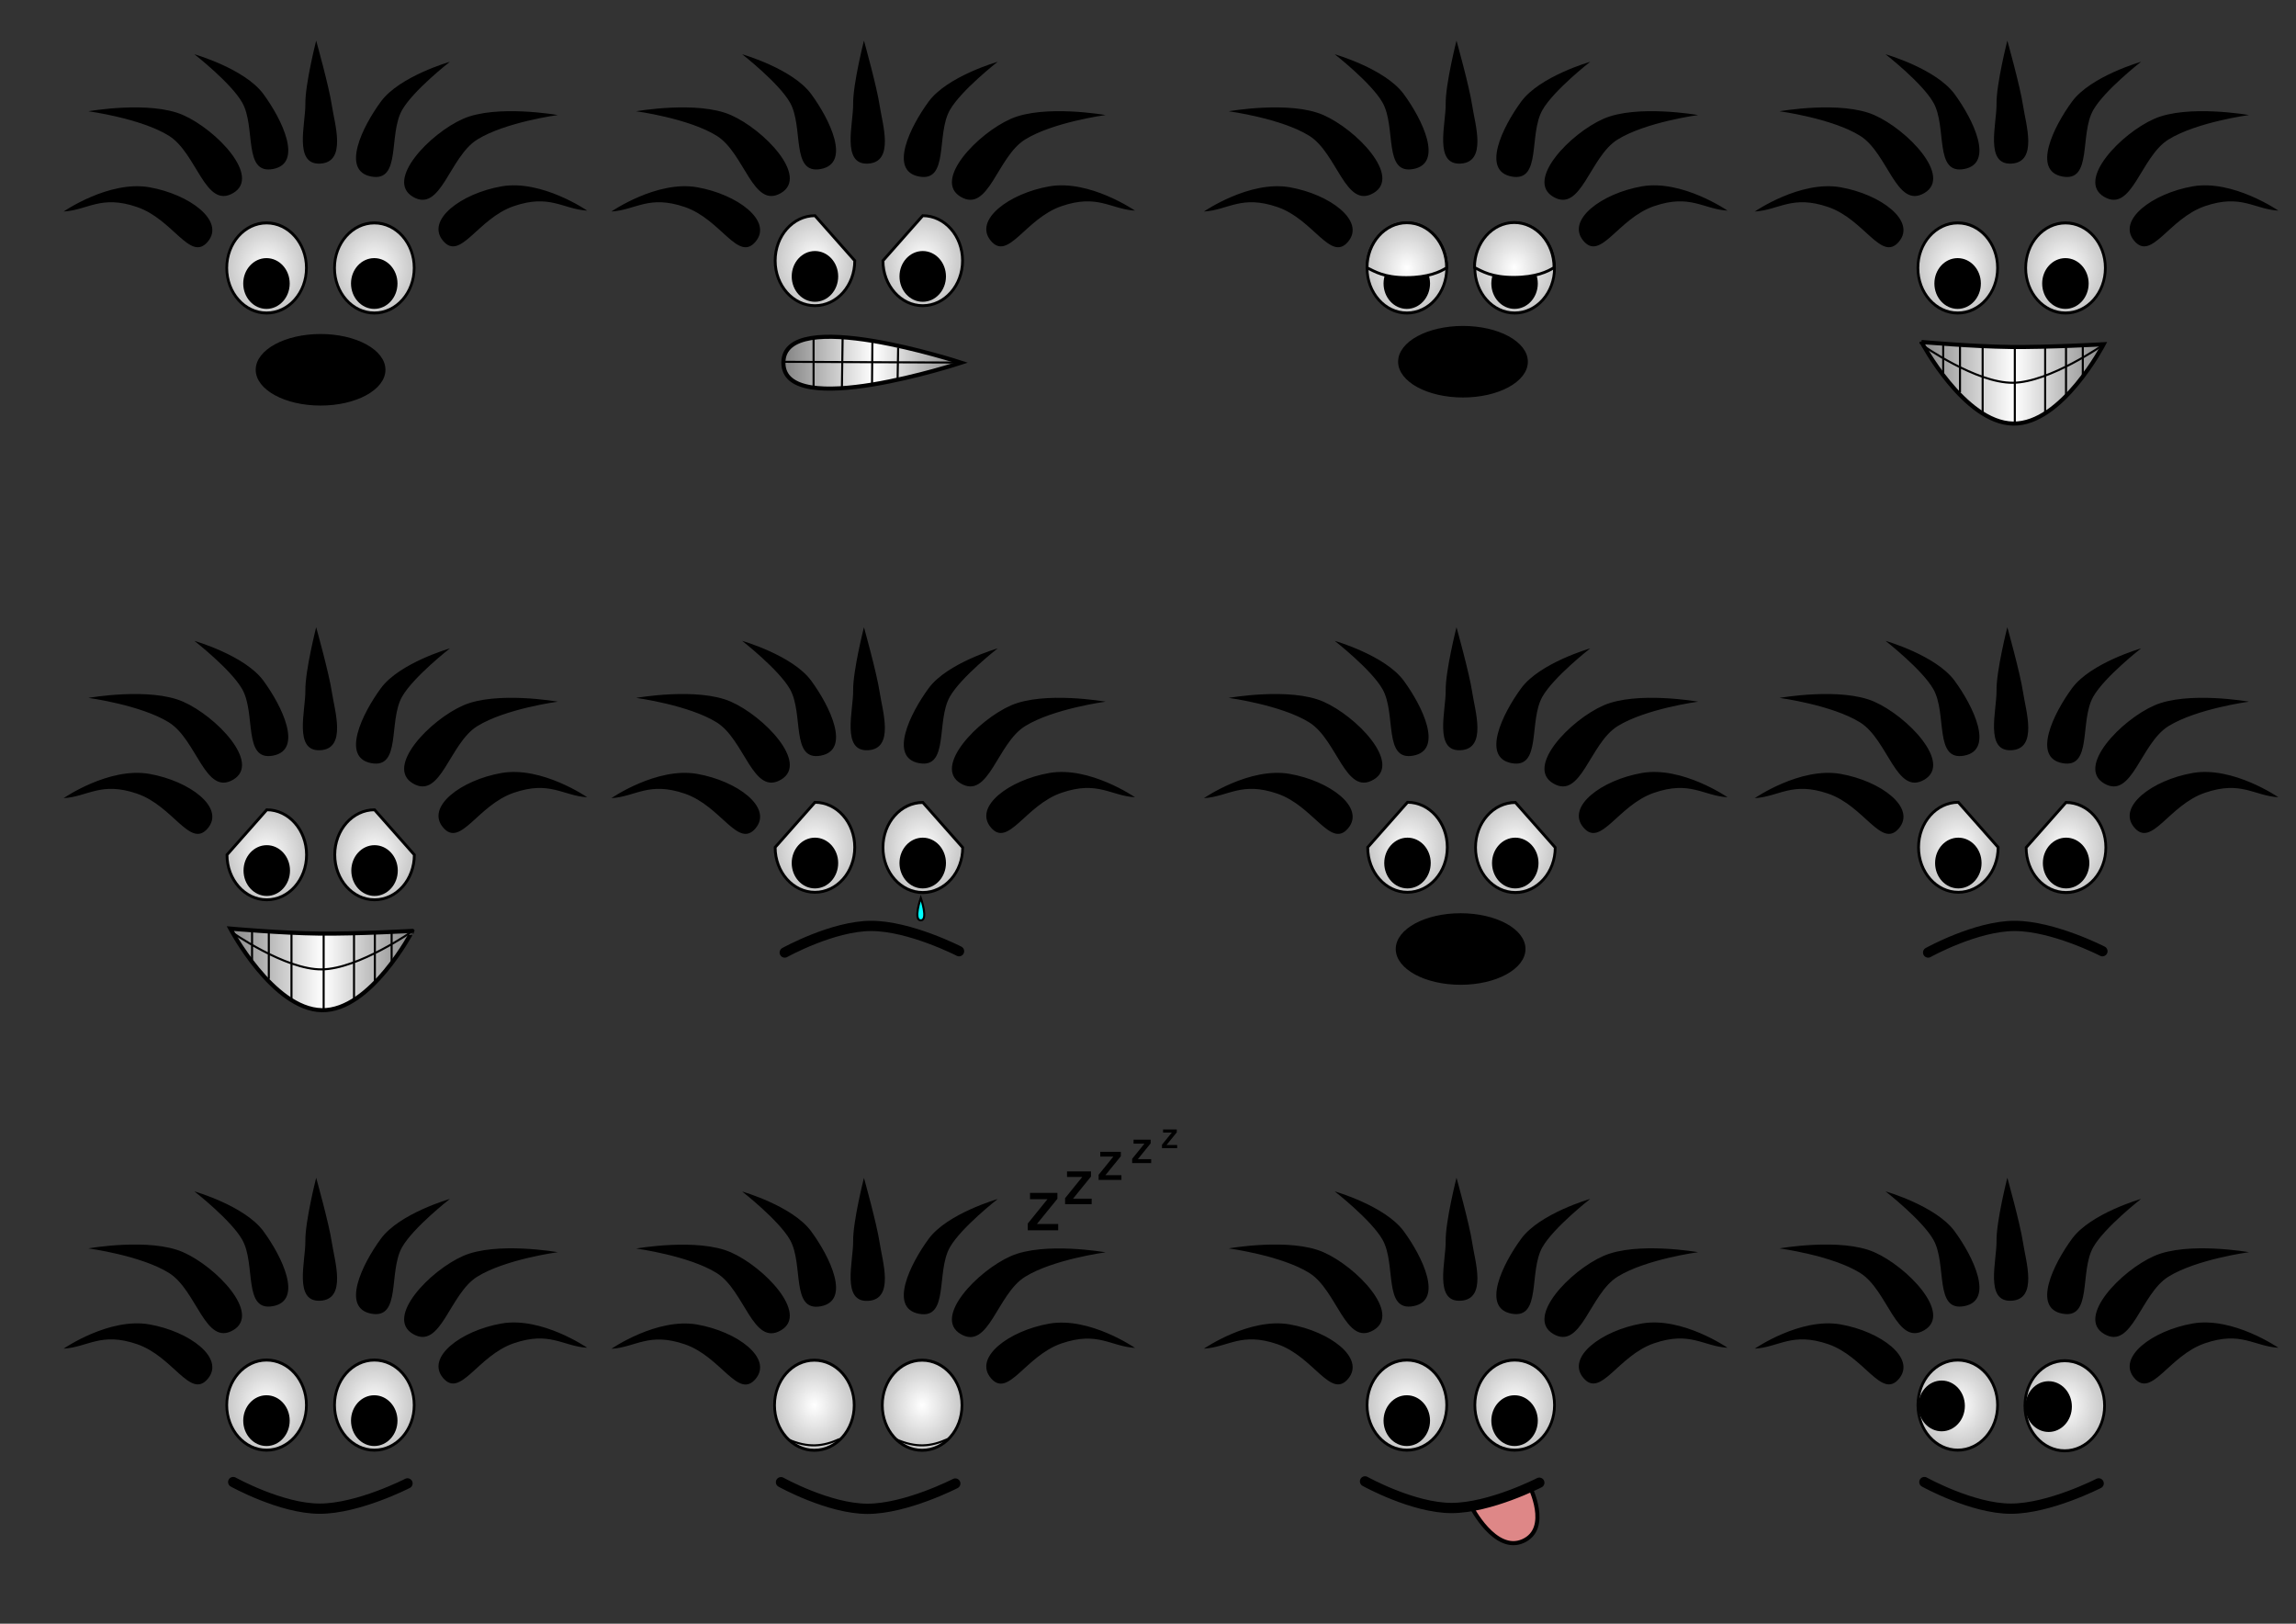 <?xml version="1.0"?>
<svg xmlns="http://www.w3.org/2000/svg" xmlns:xlink="http://www.w3.org/1999/xlink" width="1052.362" height="744.094" viewBox="0 0 1052.362 744.094">
  <rect x="0" y="0" width="1052.362" height="744.094" fill="#333333" stroke="none"/>
  <defs>
    <radialGradient xlink:href="#a" id="p" gradientUnits="userSpaceOnUse" gradientTransform="matrix(1 0 0 1.034 0 -10.016)" cx="217.35" cy="292.611" fx="217.35" fy="292.611" r="75.815"/>
    <radialGradient r="75.815" fy="292.611" fx="217.35" cy="292.611" cx="217.35" gradientTransform="matrix(1 0 0 1.034 0 -10.016)" gradientUnits="userSpaceOnUse" id="Q" xlink:href="#o"/>
    <radialGradient xlink:href="#a" id="q" gradientUnits="userSpaceOnUse" gradientTransform="matrix(1 0 0 1.034 0 -10.016)" cx="217.35" cy="292.611" fx="217.35" fy="292.611" r="75.815"/>
    <radialGradient r="75.815" fy="292.611" fx="217.35" cy="292.611" cx="217.35" gradientTransform="matrix(-.265 0 0 .299 416.371 422.895)" gradientUnits="userSpaceOnUse" id="t" xlink:href="#b"/>
    <radialGradient r="75.815" fy="292.611" fx="217.35" cy="292.611" cx="217.35" gradientTransform="matrix(1 0 0 1.034 0 -10.016)" gradientUnits="userSpaceOnUse" id="R" xlink:href="#o"/>
    <radialGradient r="75.815" fy="292.611" fx="217.35" cy="292.611" cx="217.35" gradientTransform="matrix(-.265 0 0 .299 468.925 422.895)" gradientUnits="userSpaceOnUse" id="s" xlink:href="#b"/>
    <radialGradient r="75.815" fy="292.611" fx="217.35" cy="292.611" cx="217.35" gradientTransform="matrix(1 0 0 1.034 0 -10.016)" gradientUnits="userSpaceOnUse" id="O" xlink:href="#n"/>
    <radialGradient r="75.815" fy="292.611" fx="217.35" cy="292.611" cx="217.35" gradientTransform="matrix(1 0 0 1.034 0 -10.016)" gradientUnits="userSpaceOnUse" id="P" xlink:href="#n"/>
    <radialGradient r="75.815" fy="292.611" fx="217.35" cy="292.611" cx="217.35" gradientTransform="matrix(.265 0 0 .299 581.637 254.952)" gradientUnits="userSpaceOnUse" id="x" xlink:href="#d"/>
    <radialGradient r="75.815" fy="292.611" fx="217.35" cy="292.611" cx="217.35" gradientTransform="matrix(.265 0 0 .299 529.245 255.06)" gradientUnits="userSpaceOnUse" id="w" xlink:href="#d"/>
    <radialGradient r="75.815" fy="292.611" fx="217.35" cy="292.611" cx="217.35" gradientTransform="matrix(1 0 0 1.034 0 -10.016)" gradientUnits="userSpaceOnUse" id="v" xlink:href="#d"/>
    <radialGradient xlink:href="#m" id="L" gradientUnits="userSpaceOnUse" gradientTransform="matrix(1 0 0 1.034 0 -10.016)" cx="217.35" cy="292.611" fx="217.35" fy="292.611" r="75.815"/>
    <radialGradient r="75.815" fy="292.611" fx="217.35" cy="292.611" cx="217.35" gradientTransform="matrix(1 0 0 1.034 0 -10.016)" gradientUnits="userSpaceOnUse" id="u" xlink:href="#d"/>
    <radialGradient r="75.815" fy="292.611" fx="217.35" cy="292.611" cx="217.35" gradientTransform="matrix(.829 0 0 .936 428.595 457.37)" gradientUnits="userSpaceOnUse" id="y" xlink:href="#e"/>
    <radialGradient r="75.815" fy="292.611" fx="217.35" cy="292.611" cx="217.35" gradientTransform="matrix(.829 0 0 .936 263.932 457.37)" gradientUnits="userSpaceOnUse" id="z" xlink:href="#e"/>
    <radialGradient xlink:href="#m" id="K" gradientUnits="userSpaceOnUse" gradientTransform="matrix(1 0 0 1.034 0 -10.016)" cx="217.35" cy="292.611" fx="217.35" fy="292.611" r="75.815"/>
    <radialGradient r="75.815" fy="292.611" fx="217.35" cy="292.611" cx="217.35" gradientTransform="matrix(1 0 0 1.034 0 -10.016)" gradientUnits="userSpaceOnUse" id="M" xlink:href="#l"/>
    <radialGradient r="75.815" fy="292.611" fx="217.35" cy="292.611" cx="217.35" gradientTransform="matrix(1 0 0 1.034 0 -10.016)" gradientUnits="userSpaceOnUse" id="N" xlink:href="#l"/>
    <radialGradient r="75.815" fy="292.611" fx="217.35" cy="292.611" cx="217.35" gradientTransform="matrix(1 0 0 1.034 0 -10.016)" gradientUnits="userSpaceOnUse" id="D" xlink:href="#g"/>
    <radialGradient r="75.815" fy="292.611" fx="217.35" cy="292.611" cx="217.35" gradientTransform="matrix(1 0 0 1.034 0 -10.016)" gradientUnits="userSpaceOnUse" id="I" xlink:href="#k"/>
    <radialGradient r="75.815" fy="292.611" fx="217.35" cy="292.611" cx="217.35" gradientTransform="matrix(1 0 0 1.034 0 -10.016)" gradientUnits="userSpaceOnUse" id="C" xlink:href="#g"/>
    <radialGradient r="75.815" fy="292.611" fx="217.35" cy="292.611" cx="217.35" gradientTransform="matrix(-.265 0 0 .299 191.669 241.909)" gradientUnits="userSpaceOnUse" id="J" xlink:href="#k"/>
    <radialGradient gradientUnits="userSpaceOnUse" gradientTransform="matrix(1 0 0 1.034 0 -10.016)" r="75.815" fy="292.611" fx="217.35" cy="292.611" cx="217.35" id="G" xlink:href="#j"/>
    <radialGradient r="75.815" fy="292.611" fx="217.35" cy="292.611" cx="217.35" gradientTransform="matrix(.265 0 0 .299 79.782 446.735)" gradientUnits="userSpaceOnUse" id="F" xlink:href="#i"/>
    <radialGradient r="75.815" fy="292.611" fx="217.35" cy="292.611" cx="217.35" gradientTransform="matrix(.265 0 0 .299 290.545 28.06)" gradientUnits="userSpaceOnUse" id="H" xlink:href="#j"/>
    <radialGradient r="75.815" fy="292.611" fx="217.35" cy="292.611" cx="217.35" gradientTransform="matrix(1 0 0 1.034 0 -10.016)" gradientUnits="userSpaceOnUse" id="E" xlink:href="#i"/>
    <linearGradient id="f">
      <stop offset="0" stop-color="gray"/>
      <stop offset=".509" stop-color="#fff"/>
      <stop offset="1" stop-color="gray"/>
    </linearGradient>
    <linearGradient id="i">
      <stop offset="0" stop-color="#fff"/>
      <stop offset="1" stop-color="#c5c5c5"/>
    </linearGradient>
    <linearGradient id="a">
      <stop offset="0" stop-color="#fff"/>
      <stop offset="1" stop-color="#c5c5c5"/>
    </linearGradient>
    <linearGradient id="h">
      <stop offset="0" stop-color="gray"/>
      <stop offset=".509" stop-color="#fff"/>
      <stop offset="1" stop-color="gray"/>
    </linearGradient>
    <linearGradient id="k">
      <stop offset="0" stop-color="#fff"/>
      <stop offset="1" stop-color="#c5c5c5"/>
    </linearGradient>
    <linearGradient id="g">
      <stop offset="0" stop-color="#fff"/>
      <stop offset="1" stop-color="#c5c5c5"/>
    </linearGradient>
    <linearGradient id="m">
      <stop offset="0" stop-color="#fff"/>
      <stop offset="1" stop-color="#c5c5c5"/>
    </linearGradient>
    <linearGradient id="e">
      <stop offset="0" stop-color="#fff"/>
      <stop offset="1" stop-color="#c5c5c5"/>
    </linearGradient>
    <linearGradient id="l">
      <stop offset="0" stop-color="#fff"/>
      <stop offset="1" stop-color="#c5c5c5"/>
    </linearGradient>
    <linearGradient id="j">
      <stop offset="0" stop-color="#fff"/>
      <stop offset="1" stop-color="#c5c5c5"/>
    </linearGradient>
    <linearGradient y2="199.35" x2="652.426" y1="199.35" x1="558.589" gradientTransform="translate(-1369.59 281.861) scale(3.133)" gradientUnits="userSpaceOnUse" id="A" xlink:href="#f"/>
    <linearGradient id="d">
      <stop offset="0" stop-color="#fff"/>
      <stop offset="1" stop-color="#c5c5c5"/>
    </linearGradient>
    <linearGradient gradientTransform="translate(-82.789 -3.508)" y2="563.598" x2="513.919" y1="563.598" x1="425.234" gradientUnits="userSpaceOnUse" id="r" xlink:href="#c"/>
    <linearGradient id="n">
      <stop offset="0" stop-color="#fff"/>
      <stop offset="1" stop-color="#c5c5c5"/>
    </linearGradient>
    <linearGradient id="c">
      <stop offset="0" stop-color="gray"/>
      <stop offset=".509" stop-color="#fff"/>
      <stop offset="1" stop-color="gray"/>
    </linearGradient>
    <linearGradient id="b">
      <stop offset="0" stop-color="#fff"/>
      <stop offset="1" stop-color="#c5c5c5"/>
    </linearGradient>
    <linearGradient id="o">
      <stop offset="0" stop-color="#fff"/>
      <stop offset="1" stop-color="#c5c5c5"/>
    </linearGradient>
    <linearGradient gradientUnits="userSpaceOnUse" y2="199.35" x2="652.426" y1="199.35" x1="558.589" id="B" xlink:href="#h"/>
  </defs>
  <path d="M144.916 18.608s5.95 21.272 7.189 29.695c1.24 8.422 6.94 26.023-5.33 26.67-12.27.649-6.692-18.248-6.816-27.318-.124-9.07 4.957-29.047 4.957-29.047zM89.096 24.86s23.085 6.605 31.638 18.249c8.553 11.643 18.32 31.713 4.427 34.337-13.892 2.625-7.774-19.22-14.145-30.45-5.125-9.033-21.92-22.136-21.92-22.136zM40.49 50.988s28.183-4.967 43.408 1.727c15.225 6.695 35.85 28.183 23 35.742-12.85 7.558-16.629-18.249-29.479-26.24-12.85-7.99-36.929-11.23-36.929-11.23zM29.152 96.936s20.84-14.362 39.305-11.122 34.77 15.44 26.779 24.943c-7.99 9.502-15.784-10.171-32.394-15.873s-22.46 1.368-33.69 2.052z"/>
  <path d="M290.665 292.611c0 41.924-32.824 75.91-73.315 75.91s-73.315-33.986-73.315-75.91 32.824-75.91 73.315-75.91c40.49 0 73.315 33.986 73.315 75.91z" transform="matrix(.249 0 0 .272 117.463 43.206)" fill="url(#p)" stroke="#000" stroke-width="5"/>
  <path d="M182.187 129.92c0 6.425-4.77 11.633-10.653 11.633-5.883 0-10.653-5.208-10.653-11.632 0-6.425 4.77-11.633 10.653-11.633 5.884 0 10.653 5.208 10.653 11.633z"/>
  <path transform="matrix(.249 0 0 .272 68.064 43.206)" d="M290.665 292.611c0 41.924-32.824 75.91-73.315 75.91s-73.315-33.986-73.315-75.91 32.824-75.91 73.315-75.91c40.49 0 73.315 33.986 73.315 75.91z" fill="url(#q)" stroke="#000" stroke-width="5"/>
  <path d="M132.788 129.92c0 6.425-4.769 11.633-10.652 11.633-5.884 0-10.653-5.208-10.653-11.632 0-6.425 4.77-11.633 10.653-11.633 5.883 0 10.652 5.208 10.652 11.633zM206.21 28.307s-23.085 6.605-31.637 18.249c-8.553 11.643-18.32 31.713-4.428 34.337 13.893 2.625 7.775-19.22 14.146-30.45 5.124-9.033 21.92-22.136 21.92-22.136zM255.673 52.722s-28.183-4.967-43.408 1.727c-15.225 6.695-35.85 28.183-23 35.742 12.85 7.558 16.63-18.249 29.479-26.24 12.85-7.99 36.93-11.23 36.93-11.23zM269.152 96.529s-20.84-14.362-39.305-11.122c-18.464 3.239-34.77 15.44-26.779 24.943 7.991 9.502 15.785-10.171 32.394-15.873 16.61-5.702 22.46 1.368 33.69 2.052z"/>
  <path d="M641.966 386.805c0 9.08-10.402 16.442-23.234 16.442-12.831 0-23.234-7.361-23.234-16.442 0-9.08 10.403-16.442 23.234-16.442 12.832 0 23.234 7.361 23.234 16.442z" transform="matrix(1.227 0 0 .94 -612.248 -194.133)" stroke="#000" stroke-width="2" stroke-linecap="round"/>
  <g>
    <path d="M430.131 560.09s-86.686-28.438-86.686 0c0 28.439 86.686 0 86.686 0z" fill="url(#r)" stroke="#000" stroke-width="2" transform="matrix(.94 0 0 .94 36.22 -360.274)"/>
    <path d="M391.997 510.355c0 12.116 8.687 21.938 19.403 21.938 10.717 0 19.404-9.822 19.404-21.938s-8.687-21.938-19.404-21.938z" fill="url(#s)" stroke="#000" stroke-width="1.383" transform="matrix(.94 0 0 .94 36.22 -360.274)"/>
    <path d="M339.443 510.355c0 12.116 8.688 21.938 19.404 21.938s19.404-9.822 19.404-21.938l-19.404-21.938c-10.716 0-19.404 9.822-19.404 21.938z" fill="url(#t)" stroke="#000" stroke-width="1.383" transform="matrix(.94 0 0 .94 36.22 -360.274)"/>
    <path d="M362.875 126.673c0 6.424 4.77 11.632 10.653 11.632 5.883 0 10.652-5.208 10.652-11.632 0-6.425-4.769-11.633-10.652-11.633-5.884 0-10.653 5.208-10.653 11.633zM395.989 18.608s5.949 21.272 7.188 29.695c1.24 8.422 6.94 26.023-5.33 26.67-12.269.649-6.692-18.248-6.816-27.318-.124-9.07 4.958-29.047 4.958-29.047zM340.168 24.86s23.086 6.605 31.638 18.249c8.553 11.643 18.32 31.713 4.428 34.337-13.893 2.625-7.775-19.22-14.146-30.45-5.124-9.033-21.92-22.136-21.92-22.136zM291.562 50.988s28.183-4.967 43.408 1.727c15.226 6.695 35.85 28.183 23 35.742-12.85 7.558-16.629-18.249-29.478-26.24-12.85-7.99-36.93-11.23-36.93-11.23zM280.225 96.936s20.84-14.362 39.304-11.122c18.465 3.24 34.77 15.44 26.78 24.943-7.991 9.502-15.785-10.171-32.395-15.873-16.61-5.702-22.46 1.368-33.69 2.052zM457.283 28.307s-23.085 6.605-31.638 18.249c-8.553 11.643-18.32 31.713-4.427 34.337 13.892 2.625 7.774-19.22 14.145-30.45 5.125-9.033 21.92-22.136 21.92-22.136zM506.745 52.722s-28.182-4.967-43.408 1.727c-15.225 6.695-35.849 28.183-23 35.742 12.85 7.558 16.63-18.249 29.48-26.24 12.849-7.99 36.928-11.23 36.928-11.23zM520.225 96.529s-20.84-14.362-39.305-11.122c-18.465 3.239-34.77 15.44-26.78 24.943 7.991 9.502 15.785-10.171 32.395-15.873 16.61-5.702 22.46 1.368 33.69 2.052z"/>
    <path d="M358.636 165.806l81.037.345M372.897 154.505v22.813M386.221 154.406l-.344 23.697M399.864 155.841l-.173 20.409M411.666 159.28l-.259 14.948" fill="none" stroke="#000" stroke-width=".94"/>
    <path d="M412.273 126.673c0 6.424 4.77 11.632 10.653 11.632 5.884 0 10.653-5.208 10.653-11.632 0-6.425-4.77-11.633-10.653-11.633-5.883 0-10.653 5.208-10.653 11.633z"/>
  </g>
  <g>
    <path d="M667.58 18.608s5.948 21.272 7.187 29.695c1.24 8.422 6.94 26.023-5.329 26.67-12.27.649-6.692-18.248-6.816-27.318-.124-9.07 4.957-29.047 4.957-29.047zM611.758 24.86s23.086 6.605 31.639 18.249c8.552 11.643 18.32 31.713 4.427 34.337-13.892 2.625-7.775-19.22-14.146-30.45-5.124-9.033-21.92-22.136-21.92-22.136zM563.153 50.988s28.183-4.967 43.408 1.727c15.225 6.695 35.85 28.183 23 35.742-12.85 7.558-16.63-18.249-29.48-26.24-12.849-7.99-36.928-11.23-36.928-11.23zM551.815 96.936s20.84-14.362 39.305-11.122c18.464 3.24 34.77 15.44 26.779 24.943-7.99 9.502-15.785-10.171-32.394-15.873-16.61-5.702-22.46 1.368-33.69 2.052z"/>
    <path transform="matrix(.249 0 0 .272 640.126 43.206)" d="M290.665 292.611c0 41.924-32.824 75.91-73.315 75.91s-73.315-33.986-73.315-75.91 32.824-75.91 73.315-75.91c40.49 0 73.315 33.986 73.315 75.91z" fill="url(#u)" stroke="#000" stroke-width="5"/>
    <path d="M704.85 129.92c0 6.425-4.77 11.633-10.653 11.633-5.883 0-10.653-5.208-10.653-11.632 0-6.425 4.77-11.633 10.653-11.633 5.883 0 10.653 5.208 10.653 11.633z"/>
    <path d="M290.665 292.611c0 41.924-32.824 75.91-73.315 75.91s-73.315-33.986-73.315-75.91 32.824-75.91 73.315-75.91c40.49 0 73.315 33.986 73.315 75.91z" transform="matrix(.249 0 0 .272 590.727 43.206)" fill="url(#v)" stroke="#000" stroke-width="5"/>
    <path d="M655.451 129.92c0 6.425-4.77 11.633-10.653 11.633-5.883 0-10.653-5.208-10.653-11.632 0-6.425 4.77-11.633 10.653-11.633 5.884 0 10.653 5.208 10.653 11.633zM728.873 28.307s-23.085 6.605-31.638 18.249c-8.552 11.643-18.32 31.713-4.427 34.337 13.892 2.625 7.775-19.22 14.146-30.45 5.124-9.033 21.92-22.136 21.92-22.136zM778.336 52.722s-28.183-4.967-43.408 1.727c-15.226 6.695-35.85 28.183-23 35.742 12.85 7.558 16.629-18.249 29.478-26.24 12.85-7.99 36.93-11.23 36.93-11.23zM791.815 96.529s-20.84-14.362-39.305-11.122c-18.465 3.239-34.77 15.44-26.779 24.943 7.99 9.502 15.784-10.171 32.394-15.873s22.46 1.368 33.69 2.052z"/>
    <path d="M606.173 342.519c-3 1.938-9.009 4.795-19.725 4.795-10.717 0-15.333-2.965-19.082-4.795 0-12.116 8.687-21.938 19.403-21.938 10.717 0 19.404 9.822 19.404 21.938z" fill="url(#w)" stroke="#000" stroke-width="1.383" transform="matrix(.94 0 0 .94 93.25 -199.265)"/>
    <path d="M658.565 342.412c-3 1.937-9.01 4.795-19.726 4.795s-15.332-2.965-19.082-4.795c0-12.116 8.688-21.938 19.404-21.938s19.404 9.822 19.404 21.938z" fill="url(#x)" stroke="#000" stroke-width="1.383" transform="matrix(.94 0 0 .94 93.25 -199.265)"/>
    <path d="M641.966 386.805c0 9.08-10.402 16.442-23.234 16.442-12.831 0-23.234-7.361-23.234-16.442 0-9.08 10.403-16.442 23.234-16.442 12.832 0 23.234 7.361 23.234 16.442z" transform="matrix(1.227 0 0 .94 -88.63 -197.837)" stroke="#000" stroke-width="2" stroke-linecap="round"/>
  </g>
  <g>
    <path d="M669.63 731.401c0 37.963-27.22 68.738-60.797 68.738s-60.797-30.775-60.797-68.738c0-37.962 27.22-68.737 60.797-68.737z" fill="url(#y)" stroke="#000" stroke-width="4.333" transform="matrix(.3 0 0 .3 -10.977 172.303)"/>
    <path d="M182.325 398.95c0 6.424-4.77 11.632-10.653 11.632-5.883 0-10.653-5.208-10.653-11.632 0-6.425 4.77-11.633 10.653-11.633 5.884 0 10.653 5.208 10.653 11.633z"/>
    <path d="M504.967 731.401c0 37.963-27.22 68.738-60.797 68.738s-60.796-30.775-60.796-68.738l60.796-68.737c33.577 0 60.797 30.775 60.797 68.737z" fill="url(#z)" stroke="#000" stroke-width="4.333" transform="matrix(.3 0 0 .3 -10.977 172.303)"/>
    <path d="M132.926 398.95c0 6.424-4.769 11.632-10.652 11.632-5.884 0-10.653-5.208-10.653-11.632 0-6.425 4.77-11.633 10.653-11.633 5.883 0 10.652 5.208 10.652 11.633z"/>
    <path d="M388.44 844.152s77.55 6.924 135.713 7.616c58.163.693 142.637-4.154 142.637-4.154S603.088 970.17 528.308 968.786C453.528 967.4 388.44 844.152 388.44 844.152z" fill="url(#A)" stroke="#000" stroke-width="6.266" transform="matrix(.3 0 0 .3 -10.977 172.303)"/>
    <path d="M144.916 287.441s5.95 21.272 7.189 29.695c1.24 8.422 6.94 26.023-5.33 26.67-12.27.649-6.692-18.248-6.816-27.318-.124-9.07 4.957-29.047 4.957-29.047zM89.096 293.693s23.085 6.605 31.638 18.249c8.553 11.643 18.32 31.712 4.427 34.337-13.892 2.625-7.774-19.22-14.145-30.45-5.125-9.033-21.92-22.136-21.92-22.136zM40.49 319.82s28.183-4.967 43.408 1.728c15.225 6.695 35.85 28.183 23 35.741-12.85 7.56-16.63-18.248-29.479-26.239-12.85-7.99-36.929-11.23-36.929-11.23zM29.152 365.768s20.84-14.36 39.305-11.121c18.465 3.239 34.77 15.44 26.779 24.943-7.99 9.502-15.784-10.171-32.394-15.873s-22.46 1.368-33.69 2.051zM206.21 297.14s-23.085 6.605-31.637 18.249c-8.553 11.643-18.32 31.712-4.427 34.337 13.892 2.625 7.774-19.22 14.145-30.45 5.124-9.033 21.92-22.136 21.92-22.136zM255.673 321.554s-28.183-4.967-43.408 1.728c-15.225 6.695-35.85 28.183-23 35.741 12.85 7.56 16.63-18.248 29.479-26.239 12.85-7.99 36.93-11.23 36.93-11.23zM269.152 365.361S248.312 351 229.847 354.24c-18.464 3.24-34.77 15.441-26.779 24.944 7.991 9.502 15.785-10.172 32.394-15.873 16.61-5.702 22.46 1.367 33.69 2.051z"/>
    <path d="M105.97 427.003s24.72 17.448 41.545 17.24c16.825-.207 41.752-17.656 41.752-17.656M148.346 428.041v35.106M133.597 427.834v29.912M162.263 427.626v30.327M171.819 428.041v22.85M179.504 426.795v14.748M123.211 427.003v21.603M115.525 426.795v13.087" fill="none" stroke="#000" stroke-width=".94"/>
  </g>
  <g>
    <path d="M561.089 179.46s24.75 2.21 43.313 2.43c18.563.221 45.524-1.326 45.524-1.326s-20.33 39.115-44.198 38.673c-23.866-.442-44.64-39.778-44.64-39.778z" fill="url(#B)" stroke="#000" stroke-width="2" transform="matrix(.94 0 0 .94 353.282 -11.971)"/>
    <path d="M920.053 18.608s5.949 21.272 7.188 29.695c1.24 8.422 6.94 26.023-5.33 26.67-12.269.649-6.692-18.248-6.816-27.318-.124-9.07 4.958-29.047 4.958-29.047zM864.232 24.86s23.086 6.605 31.638 18.249c8.553 11.643 18.32 31.713 4.428 34.337-13.893 2.625-7.775-19.22-14.146-30.45-5.124-9.033-21.92-22.136-21.92-22.136zM815.627 50.988s28.182-4.967 43.408 1.727c15.225 6.695 35.849 28.183 23 35.742-12.85 7.558-16.63-18.249-29.48-26.24-12.849-7.99-36.928-11.23-36.928-11.23zM804.289 96.936s20.84-14.362 39.304-11.122c18.465 3.24 34.77 15.44 26.78 24.943-7.991 9.502-15.785-10.171-32.395-15.873-16.61-5.702-22.46 1.368-33.69 2.052z"/>
    <path transform="matrix(.249 0 0 .272 892.6 43.206)" d="M290.665 292.611c0 41.924-32.824 75.91-73.315 75.91s-73.315-33.986-73.315-75.91 32.824-75.91 73.315-75.91c40.49 0 73.315 33.986 73.315 75.91z" fill="url(#C)" stroke="#000" stroke-width="5"/>
    <path d="M957.324 129.92c0 6.425-4.77 11.633-10.653 11.633-5.884 0-10.653-5.208-10.653-11.632 0-6.425 4.77-11.633 10.653-11.633 5.883 0 10.653 5.208 10.653 11.633z"/>
    <path d="M290.665 292.611c0 41.924-32.824 75.91-73.315 75.91s-73.315-33.986-73.315-75.91 32.824-75.91 73.315-75.91c40.49 0 73.315 33.986 73.315 75.91z" transform="matrix(.249 0 0 .272 843.2 43.206)" fill="url(#D)" stroke="#000" stroke-width="5"/>
    <path d="M907.925 129.92c0 6.425-4.77 11.633-10.653 11.633-5.883 0-10.653-5.208-10.653-11.632 0-6.425 4.77-11.633 10.653-11.633 5.883 0 10.653 5.208 10.653 11.633zM981.347 28.307s-23.085 6.605-31.638 18.249c-8.553 11.643-18.32 31.713-4.427 34.337 13.892 2.625 7.774-19.22 14.145-30.45 5.125-9.033 21.92-22.136 21.92-22.136zM1030.81 52.722s-28.183-4.967-43.409 1.727c-15.225 6.695-35.849 28.183-23 35.742 12.85 7.558 16.63-18.249 29.48-26.24 12.849-7.99 36.928-11.23 36.928-11.23zM1044.289 96.529s-20.84-14.362-39.305-11.122c-18.465 3.239-34.77 15.44-26.78 24.943 7.991 9.502 15.785-10.171 32.395-15.873 16.61-5.702 22.46 1.368 33.69 2.052z"/>
    <path d="M881.107 158.17s24.719 17.449 41.544 17.241c16.826-.208 41.753-17.657 41.753-17.657M923.482 159.209v35.105M908.734 159v29.913M937.4 158.793v30.328M946.955 159.209v22.85M954.64 157.962v14.749M898.348 158.17v21.603M890.662 157.962v13.087" fill="none" stroke="#000" stroke-width=".94"/>
  </g>
  <g>
    <path d="M290.665 292.611c0 41.924-32.824 75.91-73.315 75.91s-73.315-33.986-73.315-75.91 32.824-75.91 73.315-75.91z" transform="matrix(.249 0 0 .272 368.855 308.79)" fill="url(#E)" stroke="#000" stroke-width="5"/>
    <path d="M433.58 395.505c0 6.425-4.77 11.633-10.654 11.633-5.883 0-10.653-5.208-10.653-11.633 0-6.424 4.77-11.632 10.653-11.632 5.884 0 10.653 5.208 10.653 11.632z"/>
    <path d="M156.71 534.194c0 12.116-8.687 21.938-19.404 21.938-10.716 0-19.404-9.822-19.404-21.938l19.404-21.938c10.717 0 19.404 9.822 19.404 21.938z" fill="url(#F)" stroke="#000" stroke-width="1.383" transform="matrix(.94 0 0 .94 244.463 -113.85)"/>
    <path d="M384.18 395.505c0 6.425-4.769 11.633-10.652 11.633-5.884 0-10.653-5.208-10.653-11.633 0-6.424 4.77-11.632 10.653-11.632 5.883 0 10.652 5.208 10.652 11.632z"/>
    <path d="M359.68 436.517s21.956-12.197 39.642-12.197c17.686 0 40.25 11.587 40.25 11.587" fill="none" stroke="#000" stroke-width="4.7" stroke-linecap="round"/>
    <path d="M395.989 287.441s5.949 21.272 7.188 29.695c1.24 8.422 6.94 26.023-5.33 26.67-12.269.649-6.692-18.248-6.816-27.318-.124-9.07 4.958-29.047 4.958-29.047zM340.168 293.693s23.086 6.605 31.638 18.249c8.553 11.643 18.32 31.712 4.428 34.337-13.893 2.625-7.775-19.22-14.146-30.45-5.124-9.033-21.92-22.136-21.92-22.136zM291.562 319.82s28.183-4.967 43.408 1.728c15.226 6.695 35.85 28.183 23 35.741-12.85 7.56-16.629-18.248-29.478-26.239-12.85-7.99-36.93-11.23-36.93-11.23zM280.225 365.768s20.84-14.36 39.304-11.121c18.465 3.239 34.77 15.44 26.78 24.943-7.991 9.502-15.785-10.171-32.395-15.873-16.61-5.702-22.46 1.368-33.69 2.051zM457.283 297.14s-23.085 6.605-31.638 18.249c-8.553 11.643-18.32 31.712-4.427 34.337 13.892 2.625 7.774-19.22 14.145-30.45 5.125-9.033 21.92-22.136 21.92-22.136zM506.745 321.554s-28.182-4.967-43.408 1.728c-15.225 6.695-35.849 28.183-23 35.741 12.85 7.56 16.63-18.248 29.48-26.239 12.849-7.99 36.928-11.23 36.928-11.23zM520.225 365.361S499.385 351 480.92 354.24c-18.465 3.24-34.77 15.441-26.78 24.944 7.991 9.502 15.785-10.172 32.395-15.873 16.61-5.702 22.46 1.367 33.69 2.051z"/>
    <path d="M422.046 411.48s3.58 10.278 0 10.278 0-10.278 0-10.278z" fill="#0ff" stroke="#000" stroke-width=".94"/>
  </g>
  <g>
    <path transform="matrix(.249 0 0 .272 640.445 308.79)" d="M290.665 292.611c0 41.924-32.824 75.91-73.315 75.91s-73.315-33.986-73.315-75.91 32.824-75.91 73.315-75.91z" fill="url(#G)" stroke="#000" stroke-width="5"/>
    <path d="M705.17 395.505c0 6.425-4.77 11.633-10.653 11.633-5.884 0-10.653-5.208-10.653-11.633 0-6.424 4.77-11.632 10.653-11.632 5.883 0 10.652 5.208 10.652 11.632z"/>
    <path d="M367.473 115.52c0 12.115-8.688 21.937-19.404 21.937s-19.404-9.822-19.404-21.938l19.404-21.938c10.716 0 19.404 9.822 19.404 21.938z" fill="url(#H)" stroke="#000" stroke-width="1.383" transform="matrix(.94 0 0 .94 317.942 279.694)"/>
    <path d="M655.77 395.505c0 6.425-4.769 11.633-10.652 11.633-5.884 0-10.653-5.208-10.653-11.633 0-6.424 4.77-11.632 10.653-11.632 5.883 0 10.653 5.208 10.653 11.632zM667.58 287.441s5.948 21.272 7.187 29.695c1.24 8.422 6.94 26.023-5.329 26.67-12.27.649-6.692-18.248-6.816-27.318-.124-9.07 4.957-29.047 4.957-29.047zM611.758 293.693s23.086 6.605 31.639 18.249c8.552 11.643 18.32 31.712 4.427 34.337-13.892 2.625-7.775-19.22-14.146-30.45-5.124-9.033-21.92-22.136-21.92-22.136zM563.153 319.82s28.183-4.967 43.408 1.728c15.225 6.695 35.85 28.183 23 35.741-12.85 7.56-16.63-18.248-29.48-26.239-12.849-7.99-36.928-11.23-36.928-11.23zM551.815 365.768s20.84-14.36 39.305-11.121c18.464 3.239 34.77 15.44 26.779 24.943-7.99 9.502-15.785-10.171-32.394-15.873-16.61-5.702-22.46 1.368-33.69 2.051zM728.873 297.14s-23.085 6.605-31.638 18.249c-8.552 11.643-18.32 31.712-4.427 34.337 13.892 2.625 7.775-19.22 14.145-30.45 5.125-9.033 21.92-22.136 21.92-22.136zM778.336 321.554s-28.183-4.967-43.408 1.728c-15.226 6.695-35.85 28.183-23 35.741 12.85 7.56 16.629-18.248 29.478-26.239 12.85-7.99 36.93-11.23 36.93-11.23zM791.815 365.361S770.975 351 752.51 354.24c-18.465 3.24-34.77 15.441-26.779 24.944 7.99 9.502 15.784-10.172 32.394-15.873 16.61-5.702 22.46 1.367 33.69 2.051z"/>
    <path transform="matrix(1.227 0 0 .94 -89.72 71.305)" d="M641.966 386.805c0 9.08-10.402 16.442-23.234 16.442-12.831 0-23.234-7.361-23.234-16.442 0-9.08 10.403-16.442 23.234-16.442 12.832 0 23.234 7.361 23.234 16.442z" stroke="#000" stroke-width="2" stroke-linecap="round"/>
  </g>
  <g>
    <path d="M290.665 292.611c0 41.924-32.824 75.91-73.315 75.91s-73.315-33.986-73.315-75.91 32.824-75.91 73.315-75.91z" transform="matrix(-.249 0 0 .272 1001.062 308.79)" fill="url(#I)" stroke="#000" stroke-width="5"/>
    <path d="M936.337 395.505c0 6.425 4.77 11.633 10.653 11.633 5.884 0 10.653-5.208 10.653-11.633 0-6.424-4.77-11.632-10.653-11.632-5.883 0-10.653 5.208-10.653 11.632z"/>
    <path d="M114.741 329.368c0 12.116 8.687 21.938 19.404 21.938 10.716 0 19.403-9.822 19.403-21.938l-19.403-21.938c-10.717 0-19.404 9.822-19.404 21.938z" fill="url(#J)" stroke="#000" stroke-width="1.383" transform="matrix(.94 0 0 .94 771.499 78.681)"/>
    <path d="M886.939 395.505c0 6.425 4.77 11.633 10.653 11.633 5.883 0 10.652-5.208 10.652-11.633 0-6.424-4.769-11.632-10.652-11.632-5.884 0-10.653 5.208-10.653 11.632z"/>
    <path d="M883.745 436.517s21.955-12.197 39.64-12.197c17.687 0 40.252 11.587 40.252 11.587" fill="none" stroke="#000" stroke-width="4.7" stroke-linecap="round"/>
    <path d="M920.053 287.441s5.949 21.272 7.188 29.695c1.24 8.422 6.94 26.023-5.33 26.67-12.269.649-6.692-18.248-6.816-27.318-.124-9.07 4.958-29.047 4.958-29.047zM864.232 293.693s23.086 6.605 31.638 18.248c8.553 11.644 18.32 31.713 4.428 34.338-13.893 2.625-7.775-19.22-14.146-30.45-5.124-9.033-21.92-22.136-21.92-22.136zM815.627 319.82s28.182-4.967 43.408 1.728c15.225 6.695 35.849 28.183 23 35.741-12.85 7.56-16.63-18.248-29.48-26.239-12.849-7.99-36.928-11.23-36.928-11.23zM804.289 365.768s20.84-14.36 39.304-11.121c18.465 3.239 34.77 15.44 26.78 24.943-7.991 9.502-15.785-10.171-32.395-15.873-16.61-5.702-22.46 1.368-33.69 2.051zM981.347 297.14s-23.085 6.605-31.638 18.249c-8.553 11.643-18.32 31.712-4.427 34.337 13.892 2.625 7.774-19.22 14.145-30.45 5.125-9.033 21.92-22.136 21.92-22.136zM1030.81 321.554s-28.183-4.967-43.409 1.728c-15.225 6.695-35.849 28.183-23 35.741 12.85 7.56 16.63-18.248 29.48-26.239 12.849-7.99 36.928-11.23 36.928-11.23zM1044.289 365.361s-20.84-14.361-39.305-11.122c-18.465 3.24-34.77 15.441-26.78 24.944 7.991 9.502 15.785-10.172 32.395-15.873 16.61-5.702 22.46 1.367 33.69 2.051z"/>
  </g>
  <g>
    <path d="M395.989 539.785s5.949 21.272 7.188 29.695c1.24 8.422 6.94 26.023-5.33 26.67-12.269.649-6.692-18.248-6.816-27.318-.124-9.07 4.958-29.047 4.958-29.047zM340.168 546.037s23.086 6.605 31.638 18.249c8.553 11.643 18.32 31.712 4.428 34.337-13.893 2.625-7.775-19.22-14.146-30.45-5.124-9.033-21.92-22.136-21.92-22.136zM291.562 572.164s28.183-4.967 43.408 1.728c15.226 6.695 35.85 28.183 23 35.741-12.85 7.56-16.629-18.248-29.478-26.239-12.85-7.99-36.93-11.23-36.93-11.23zM280.225 618.113s20.84-14.362 39.304-11.122c18.465 3.239 34.77 15.44 26.78 24.943-7.991 9.502-15.785-10.171-32.395-15.873-16.61-5.702-22.46 1.368-33.69 2.052z"/>
    <path transform="matrix(.249 0 0 .272 368.535 564.382)" d="M290.665 292.611c0 41.924-32.824 75.91-73.315 75.91s-73.315-33.986-73.315-75.91 32.824-75.91 73.315-75.91c40.49 0 73.315 33.986 73.315 75.91z" fill="url(#K)" stroke="#000" stroke-width="5"/>
    <path d="M290.665 292.611c0 41.924-32.824 75.91-73.315 75.91s-73.315-33.986-73.315-75.91 32.824-75.91 73.315-75.91c40.49 0 73.315 33.986 73.315 75.91z" transform="matrix(.249 0 0 .272 319.137 564.382)" fill="url(#L)" stroke="#000" stroke-width="5"/>
    <path d="M357.961 679.243s21.955 12.197 39.641 12.197 40.251-11.587 40.251-11.587" fill="none" stroke="#000" stroke-width="4.7" stroke-linecap="round"/>
    <path d="M457.283 549.484s-23.085 6.605-31.638 18.249c-8.553 11.643-18.32 31.712-4.427 34.337 13.892 2.625 7.774-19.22 14.145-30.45 5.125-9.033 21.92-22.136 21.92-22.136zM506.745 573.898s-28.182-4.967-43.408 1.728c-15.225 6.695-35.849 28.183-23 35.742 12.85 7.558 16.63-18.25 29.48-26.24 12.849-7.99 36.928-11.23 36.928-11.23zM520.225 617.705s-20.84-14.361-39.305-11.122c-18.465 3.24-34.77 15.441-26.78 24.944 7.991 9.502 15.785-10.172 32.395-15.873 16.61-5.702 22.46 1.367 33.69 2.051z"/>
    <path d="M360.854 659.478c9.654 4.286 16.39 3.387 23.942 0M410.45 659.478c9.653 4.286 16.388 3.387 23.942 0" fill="none" stroke="#000" stroke-width=".94"/>
    <g font-weight="700" letter-spacing="0" word-spacing="0" font-family="Arial">
      <path style="line-height:125%;-inkscape-font-specification:Arial Bold" d="M488.17 551.838v-2.734l7.884-9.738h-6.994v-2.54h10.988v2.356l-8.223 10.127h8.54v2.53z" font-size="70"/>
      <path style="line-height:125%;-inkscape-font-specification:Arial Bold" d="M503.545 540.71v-2.343l6.759-8.347h-5.995v-2.177h9.418v2.019l-7.048 8.68h7.32v2.168z" font-size="60"/>
      <path style="line-height:125%;-inkscape-font-specification:Arial Bold" d="M532.585 526.158v-1.562l4.506-5.565h-3.997v-1.451h6.279v1.346l-4.699 5.787h4.88v1.445z" font-size="40"/>
      <path style="line-height:125%;-inkscape-font-specification:Arial Bold" d="M518.921 533.006v-1.953l5.632-6.956h-4.996v-1.814h7.849v1.683l-5.874 7.234h6.1v1.806z" font-size="50"/>
      <path style="line-height:125%;-inkscape-font-specification:Arial Bold" d="M471.081 563.823v-3.125l9.012-11.13H472.1v-2.902h12.557v2.691l-9.398 11.575h9.76v2.89z" font-size="80"/>
    </g>
  </g>
  <g>
    <path d="M144.916 539.723s5.95 21.272 7.189 29.694c1.24 8.423 6.94 26.024-5.33 26.671-12.27.648-6.692-18.248-6.816-27.319-.124-9.07 4.957-29.046 4.957-29.046zM89.096 545.975s23.085 6.605 31.638 18.248c8.553 11.644 18.32 31.713 4.427 34.338-13.892 2.625-7.774-19.22-14.145-30.45-5.125-9.033-21.92-22.136-21.92-22.136zM40.49 572.102s28.183-4.967 43.408 1.728c15.225 6.695 35.85 28.183 23 35.741-12.85 7.559-16.63-18.248-29.479-26.239-12.85-7.99-36.929-11.23-36.929-11.23zM29.152 618.05s20.84-14.361 39.305-11.122c18.465 3.24 34.77 15.441 26.779 24.944-7.99 9.502-15.784-10.172-32.394-15.873-16.61-5.702-22.46 1.367-33.69 2.051z"/>
    <path transform="matrix(.249 0 0 .272 117.463 564.32)" d="M290.665 292.611c0 41.924-32.824 75.91-73.315 75.91s-73.315-33.986-73.315-75.91 32.824-75.91 73.315-75.91c40.49 0 73.315 33.986 73.315 75.91z" fill="url(#M)" stroke="#000" stroke-width="5"/>
    <path d="M182.187 651.035c0 6.425-4.77 11.633-10.653 11.633-5.883 0-10.653-5.208-10.653-11.633 0-6.424 4.77-11.632 10.653-11.632 5.884 0 10.653 5.208 10.653 11.632z"/>
    <path d="M290.665 292.611c0 41.924-32.824 75.91-73.315 75.91s-73.315-33.986-73.315-75.91 32.824-75.91 73.315-75.91c40.49 0 73.315 33.986 73.315 75.91z" transform="matrix(.249 0 0 .272 68.064 564.32)" fill="url(#N)" stroke="#000" stroke-width="5"/>
    <path d="M132.788 651.035c0 6.425-4.769 11.633-10.652 11.633-5.884 0-10.653-5.208-10.653-11.633 0-6.424 4.77-11.632 10.653-11.632 5.883 0 10.652 5.208 10.652 11.632z"/>
    <path d="M106.89 679.18s21.954 12.198 39.64 12.198 40.25-11.587 40.25-11.587" fill="none" stroke="#000" stroke-width="4.7" stroke-linecap="round"/>
    <path d="M206.21 549.422s-23.085 6.605-31.637 18.248c-8.553 11.644-18.32 31.713-4.427 34.338 13.892 2.625 7.774-19.22 14.145-30.45 5.124-9.033 21.92-22.136 21.92-22.136zM255.673 573.836s-28.183-4.967-43.408 1.728c-15.225 6.695-35.85 28.183-23 35.741 12.85 7.559 16.63-18.248 29.479-26.239 12.85-7.99 36.93-11.23 36.93-11.23zM269.152 617.643s-20.84-14.361-39.305-11.122c-18.464 3.24-34.77 15.441-26.779 24.943 7.991 9.503 15.785-10.17 32.394-15.873 16.61-5.701 22.46 1.368 33.69 2.052z"/>
  </g>
  <g>
    <path d="M674.294 690.362s10.932 21.591 23.778 15.852c12.846-5.74 3.006-25.145 3.006-25.145z" fill="#de8787" stroke="#000" stroke-width="1.88"/>
    <path d="M667.58 539.723s5.948 21.272 7.187 29.694c1.24 8.423 6.94 26.024-5.329 26.671-12.27.648-6.692-18.248-6.816-27.319-.124-9.07 4.957-29.046 4.957-29.046zM611.758 545.975s23.086 6.605 31.639 18.248c8.552 11.644 18.32 31.713 4.427 34.338-13.892 2.625-7.775-19.22-14.146-30.45-5.124-9.033-21.92-22.136-21.92-22.136zM563.153 572.102s28.183-4.967 43.408 1.728c15.225 6.695 35.85 28.183 23 35.741-12.85 7.559-16.63-18.248-29.48-26.239-12.849-7.99-36.928-11.23-36.928-11.23zM551.815 618.05s20.84-14.361 39.305-11.122c18.464 3.24 34.77 15.441 26.779 24.944-7.99 9.502-15.785-10.172-32.394-15.873-16.61-5.702-22.46 1.367-33.69 2.051z"/>
    <path transform="matrix(.249 0 0 .272 640.126 564.32)" d="M290.665 292.611c0 41.924-32.824 75.91-73.315 75.91s-73.315-33.986-73.315-75.91 32.824-75.91 73.315-75.91c40.49 0 73.315 33.986 73.315 75.91z" fill="url(#O)" stroke="#000" stroke-width="5"/>
    <path d="M704.85 651.035c0 6.425-4.77 11.633-10.653 11.633-5.883 0-10.653-5.208-10.653-11.633 0-6.424 4.77-11.632 10.653-11.632 5.883 0 10.653 5.208 10.653 11.632z"/>
    <path d="M290.665 292.611c0 41.924-32.824 75.91-73.315 75.91s-73.315-33.986-73.315-75.91 32.824-75.91 73.315-75.91c40.49 0 73.315 33.986 73.315 75.91z" transform="matrix(.249 0 0 .272 590.727 564.32)" fill="url(#P)" stroke="#000" stroke-width="5"/>
    <path d="M655.451 651.035c0 6.425-4.77 11.633-10.653 11.633-5.883 0-10.653-5.208-10.653-11.633 0-6.424 4.77-11.632 10.653-11.632 5.884 0 10.653 5.208 10.653 11.632zM728.873 549.422s-23.085 6.605-31.638 18.248c-8.552 11.644-18.32 31.713-4.427 34.338 13.892 2.625 7.775-19.22 14.146-30.45 5.124-9.033 21.92-22.136 21.92-22.136zM778.336 573.836s-28.183-4.967-43.408 1.728c-15.226 6.695-35.85 28.183-23 35.741 12.85 7.559 16.629-18.248 29.478-26.239 12.85-7.99 36.93-11.23 36.93-11.23zM791.815 617.643s-20.84-14.361-39.305-11.122c-18.465 3.24-34.77 15.441-26.779 24.943 7.99 9.503 15.784-10.17 32.394-15.873 16.61-5.701 22.46 1.368 33.69 2.052z"/>
    <path d="M625.65 678.872s21.956 12.197 39.641 12.197c17.686 0 40.251-11.587 40.251-11.587" fill="none" stroke="#000" stroke-width="4.7" stroke-linecap="round"/>
  </g>
  <g>
    <path transform="matrix(.249 0 0 .272 892.244 564.627)" d="M290.665 292.611c0 41.924-32.824 75.91-73.315 75.91s-73.315-33.986-73.315-75.91 32.824-75.91 73.315-75.91c40.49 0 73.315 33.986 73.315 75.91z" fill="url(#Q)" stroke="#000" stroke-width="5"/>
    <path d="M949.636 644.598c0 6.425-4.77 11.633-10.653 11.633-5.884 0-10.653-5.208-10.653-11.633 0-6.424 4.77-11.632 10.653-11.632 5.883 0 10.653 5.208 10.653 11.632zM804.289 618.05s20.84-14.361 39.304-11.122c18.465 3.24 34.77 15.441 26.78 24.944-7.991 9.502-15.785-10.172-32.395-15.873-16.61-5.702-22.46 1.367-33.69 2.051zM920.053 539.723s5.949 21.272 7.188 29.694c1.24 8.423 6.94 26.024-5.33 26.671-12.269.648-6.692-18.248-6.816-27.319-.124-9.07 4.958-29.046 4.958-29.046zM864.232 545.975s23.086 6.605 31.638 18.248c8.553 11.644 18.32 31.713 4.428 34.338-13.893 2.625-7.775-19.22-14.146-30.45-5.124-9.033-21.92-22.136-21.92-22.136zM815.627 572.102s28.182-4.967 43.408 1.728c15.225 6.695 35.849 28.183 23 35.741-12.85 7.559-16.63-18.248-29.48-26.239-12.849-7.99-36.928-11.23-36.928-11.23z"/>
    <path d="M290.665 292.611c0 41.924-32.824 75.91-73.315 75.91s-73.315-33.986-73.315-75.91 32.824-75.91 73.315-75.91c40.49 0 73.315 33.986 73.315 75.91z" transform="matrix(.249 0 0 .272 843.2 564.32)" fill="url(#R)" stroke="#000" stroke-width="5"/>
    <path d="M900.592 644.292c0 6.424-4.769 11.632-10.652 11.632-5.884 0-10.653-5.208-10.653-11.632 0-6.425 4.77-11.633 10.653-11.633 5.883 0 10.652 5.208 10.652 11.633z"/>
    <path d="M882.025 679.18s21.955 12.198 39.641 12.198 40.251-11.587 40.251-11.587" fill="none" stroke="#000" stroke-width="4.7" stroke-linecap="round"/>
    <path d="M981.347 549.422s-23.085 6.605-31.638 18.248c-8.553 11.644-18.32 31.713-4.427 34.338 13.892 2.625 7.774-19.22 14.145-30.45 5.125-9.033 21.92-22.136 21.92-22.136zM1030.81 573.836s-28.183-4.967-43.409 1.728c-15.225 6.695-35.849 28.183-23 35.741 12.85 7.559 16.63-18.248 29.48-26.239 12.849-7.99 36.928-11.23 36.928-11.23zM1044.289 617.643s-20.84-14.361-39.305-11.122c-18.465 3.24-34.77 15.441-26.78 24.943 7.991 9.503 15.785-10.17 32.395-15.873 16.61-5.701 22.46 1.368 33.69 2.052z"/>
  </g>
</svg>
